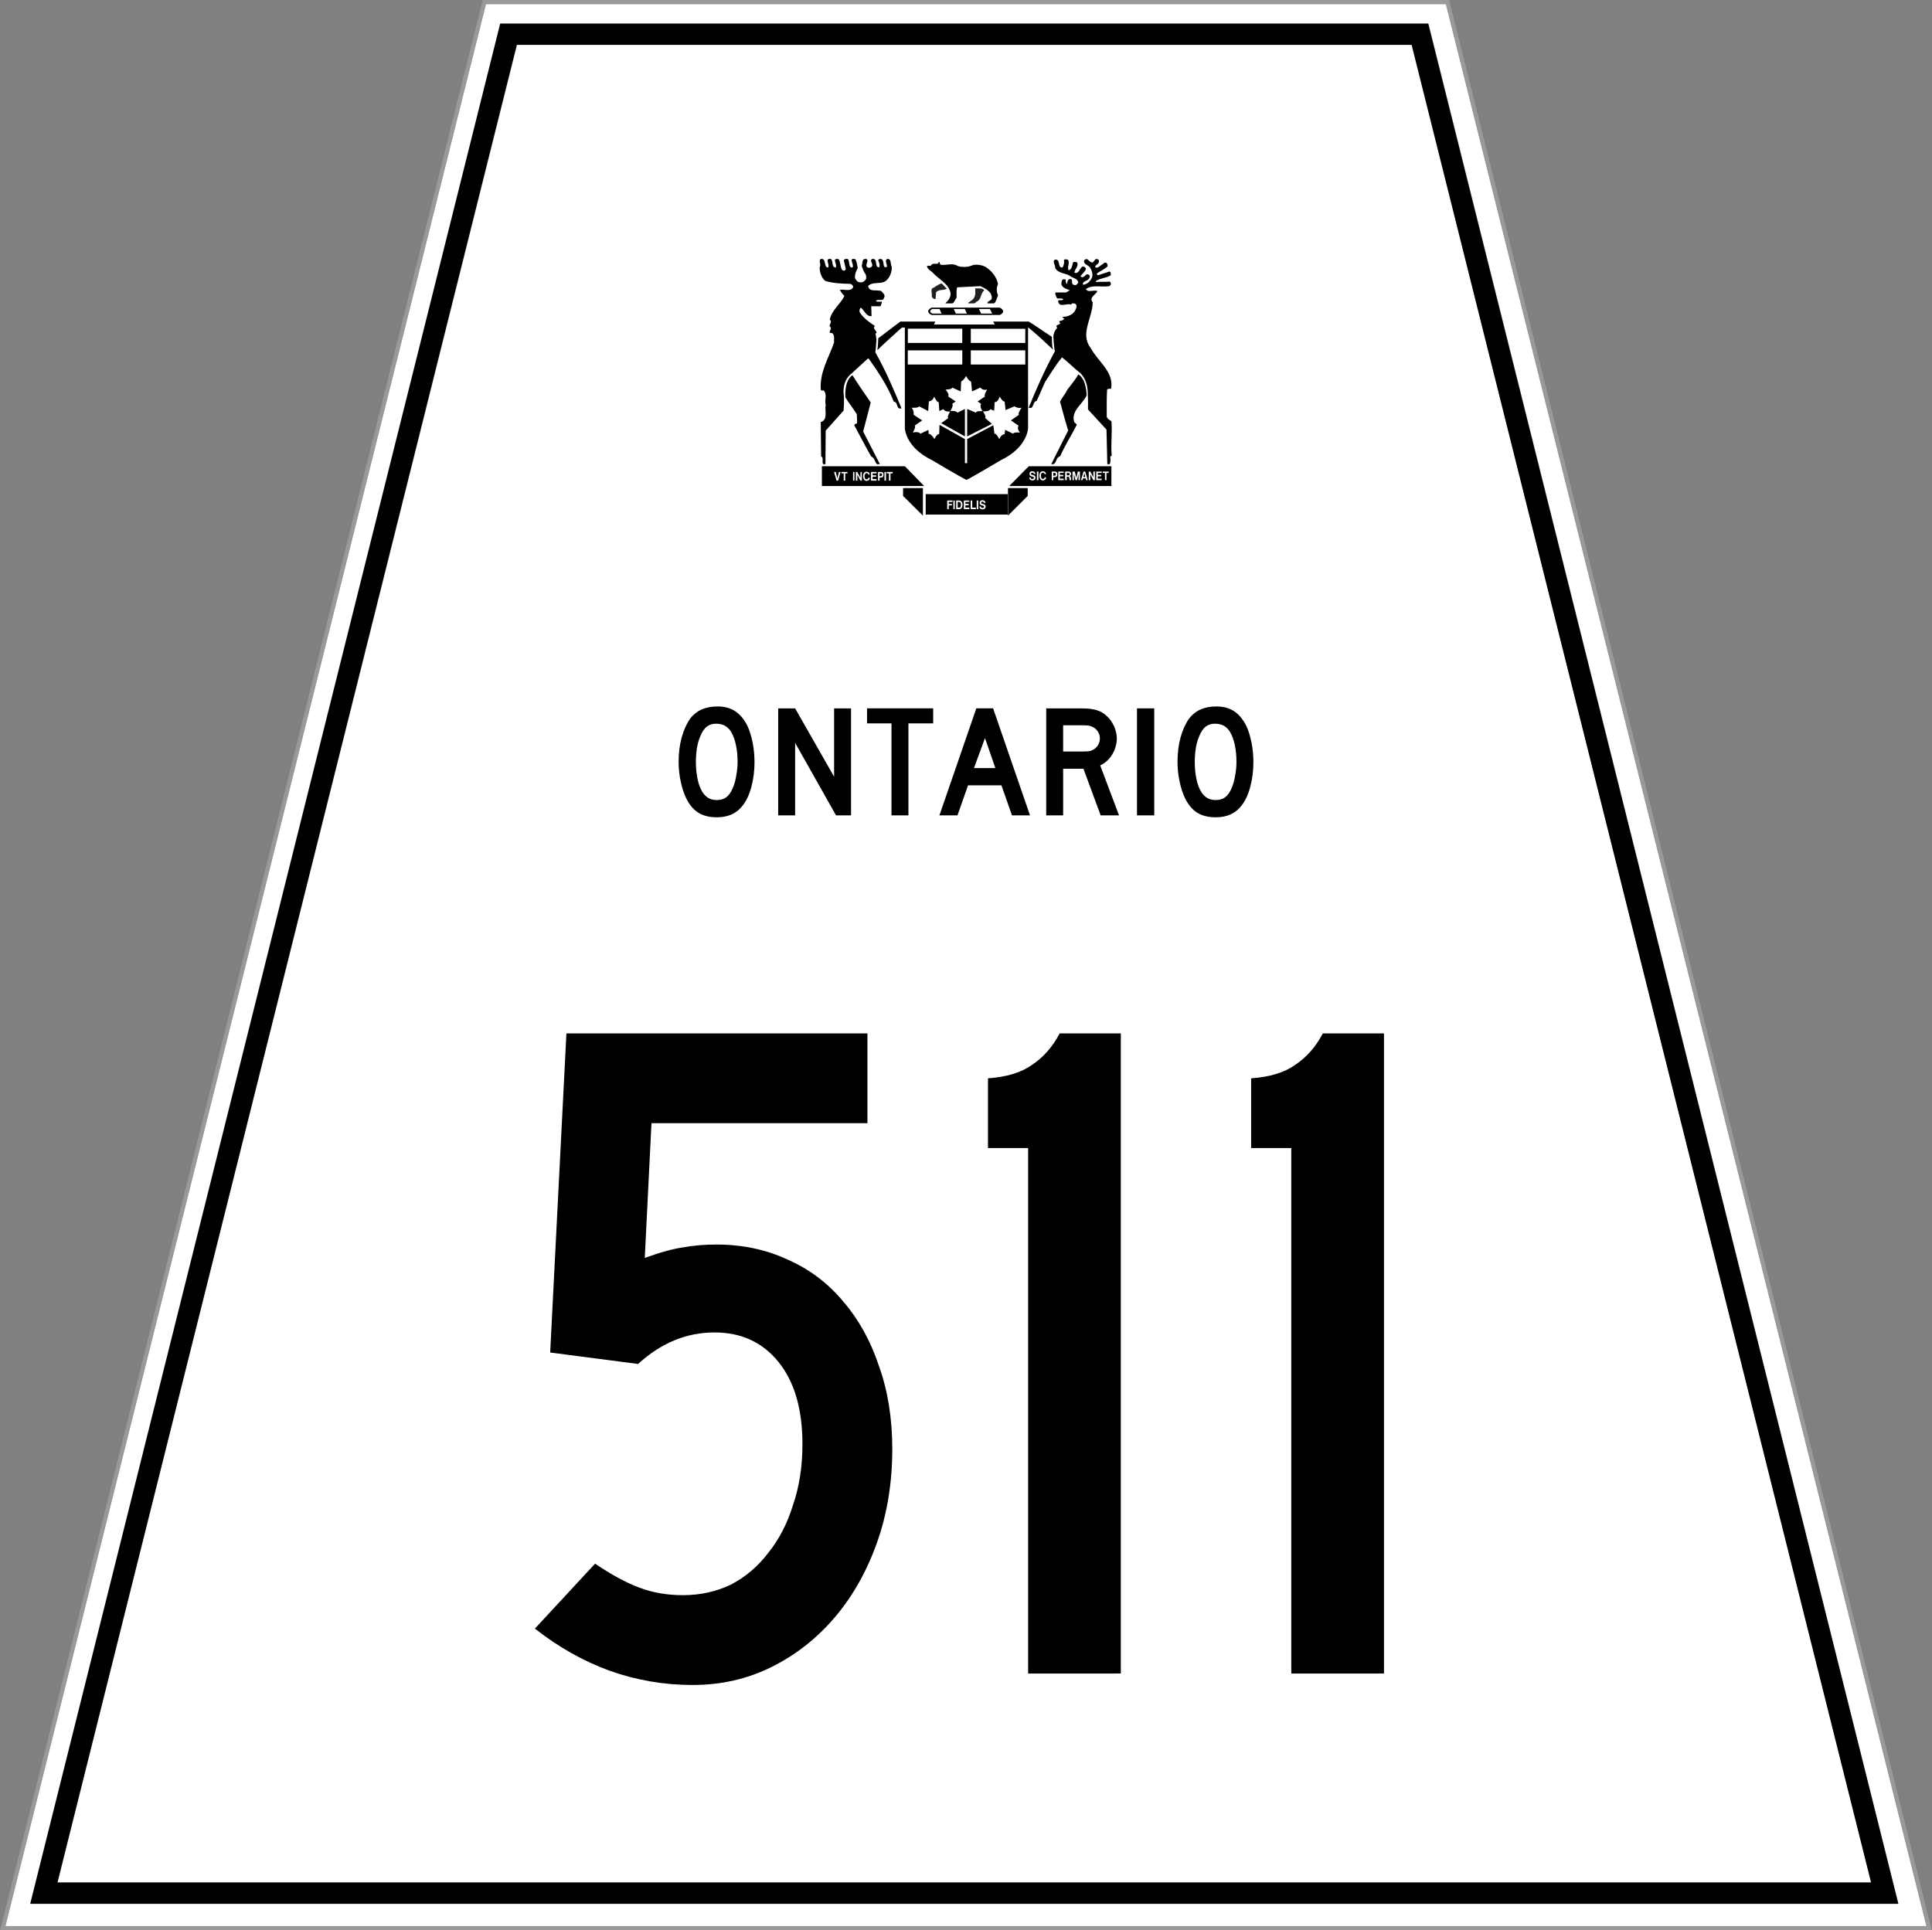 <?xml version="1.0" encoding="UTF-8" standalone="no"?>
<svg
   xmlns:dc="http://purl.org/dc/elements/1.1/"
   xmlns:cc="http://creativecommons.org/ns#"
   xmlns:rdf="http://www.w3.org/1999/02/22-rdf-syntax-ns#"
   xmlns:svg="http://www.w3.org/2000/svg"
   xmlns="http://www.w3.org/2000/svg"
   version="1.1"
   width="451.28"
   height="451"
   id="svg7065">
  <rect width="100%" height="100%" fill="#808080" stroke="none"/>
  <defs
     id="defs138" />
  <g
     fill="#fff"
     stroke-width=".283"
     stroke="#999"
     transform="matrix(3.527 0 0 3.528 126.5 .5)"
     id="g3066">
    <path
       fill="#fff"
       stroke-width=".283"
       stroke="#999"
       d="m-3.788 0-31.892 127.55h127.57l-31.894-127.55z"
       id="path3068" />
  </g>
  <g
     transform="matrix(3.538 0 0 3.528 -3.021 -5.084)"
     id="g3086" />
  <g
     transform="matrix(3.538 0 0 3.528 -3.021 -5.084)"
     id="g3136" />
  <g
     transform="matrix(3.538 0 0 3.528 -3.021 -5.084)"
     id="g3154" />
  <g
     transform="matrix(3.538 0 0 3.528 -3.021 -5.084)"
     id="g3160" />
  <g
     transform="matrix(3.538 0 0 3.528 -3.021 -5.084)"
     id="g3166" />
  <g
     transform="matrix(3.538 0 0 3.528 -3.021 -5.084)"
     id="g3176" />
  <g
     transform="matrix(3.538 0 0 3.528 -3.021 -5.084)"
     id="g3182" />
  <g
     transform="matrix(3.538 0 0 3.528 -3.021 -5.084)"
     id="g3186" />
  <g
     transform="matrix(3.538 0 0 3.528 -3.021 -5.084)"
     id="g3190" />
  <g
     transform="matrix(3.538 0 0 3.528 -3.021 -5.084)"
     id="g3266" />
  <g
     transform="matrix(3.538 0 0 3.528 -3.021 -5.084)"
     id="g3284" />
  <g
     transform="matrix(3.538 0 0 3.528 -3.021 -5.084)"
     id="g3302" />
  <g
     transform="matrix(3.538 0 0 3.528 -3.021 -5.084)"
     id="g3314" />
  <g
     transform="matrix(3.538 0 0 3.528 -3.021 -5.084)"
     id="g3326" />
  <g
     transform="matrix(1.043 0 0 1.043 -17.405 -13.457)"
     stroke-width=".958"
     id="g8142">
    <g
       transform="matrix(3.538 0 0 3.528 1.623 9.306)"
       id="g3108">
      <path
         transform="matrix(.283 0 0 .283 -.459 -2.638)"
         d="m223.72 123.78v4.594h18.344v-4.594zm12.594 1.375c0.202-0.021 0.396 0.033 0.562 0.156 0.085 0.07 0.156 0.175 0.188 0.281 0.021 0.064 0.028 0.117 0.031 0.188h-0.312c-0.007-0.109-0.071-0.201-0.156-0.25-0.085-0.053-0.186-0.087-0.281-0.062-0.064 0.014-0.11 0.051-0.156 0.094-0.053 0.056-0.084 0.138-0.062 0.219 0.032 0.099 0.11 0.135 0.188 0.156l0.19 0.06 0.125 0.031c0.085 0.025 0.28 0.082 0.344 0.156 0.11 0.109 0.163 0.24 0.156 0.406-0.004 0.152-0.057 0.297-0.156 0.406-0.067 0.078-0.13 0.124-0.219 0.156 0 0-0.128 0.059-0.344 0.062-0.064 0-0.124-0.014-0.188-0.031-0.046-0.011-0.107-0.01-0.156-0.031-0.085-0.042-0.162-0.123-0.219-0.219-0.085-0.109-0.125-0.227-0.125-0.375h0.344c0 0.113 0.04 0.221 0.125 0.281 0.096 0.067 0.258 0.049 0.375 0.031 0.067-0.021 0.152-0.068 0.188-0.156 0.021-0.049 0.018-0.107 0-0.156-0.032-0.088-0.089-0.142-0.156-0.156l-0.312-0.094-0.094-0.031c-0.099-0.032-0.2-0.065-0.281-0.156-0.092-0.113-0.139-0.248-0.125-0.406 0.004-0.099 0.017-0.2 0.062-0.281 0.103-0.187 0.295-0.257 0.469-0.281zm-7.781 0.062h1.188v0.312h-0.84v0.47h0.719v0.312h-0.72v0.844h-0.344zm1.375 0h0.312v1.938h-0.312zm0.625 0h0.75c0.145 0.011 0.265 0.082 0.375 0.188 0.078 0.074 0.149 0.155 0.188 0.25 0.043 0.102 0.076 0.203 0.094 0.312 0.021 0.222 0.012 0.49-0.062 0.688-0.032 0.095-0.093 0.172-0.156 0.25-0.106 0.134-0.23 0.215-0.375 0.25h-0.062-0.75v-1.938zm1.719 0h1.219v0.312h-0.875v0.438h0.75v0.312h-0.75v0.531h0.875v0.344h-1.21zm1.531 0h0.344v1.594h0.812v0.344h-1.156zm1.344 0h0.344v1.938h-0.33zm-4.25 0.312v1.281h0.344c0.032-0.004 0.058 0.011 0.094 0 0.081-0.021 0.169-0.092 0.219-0.188 0.046-0.095 0.055-0.2 0.062-0.312 0.007-0.208 0.009-0.431-0.094-0.594-0.071-0.116-0.196-0.18-0.312-0.188z"
         id="path3110" />
    </g>
    <g
       transform="matrix(3.538 0 0 3.528 1.623 9.306)"
       id="g3112">
      <g
         transform="translate(56.215 31.934)"
         stroke-width=".958"
         id="g3114">
        <path
           transform="matrix(.283 0 0 .283 -56.674 -34.572)"
           d="m200.5 117.53v4.438h22.875l-4.312-4.438zm10.031 1.219c0.05 0.007 0.103 0.017 0.156 0.031 0.145 0.042 0.311 0.133 0.406 0.281 0.06 0.102 0.087 0.213 0.094 0.344h-0.312c-0.007-0.018 0.004-0.041 0-0.062-0.025-0.081-0.061-0.135-0.125-0.188-0.085-0.067-0.206-0.108-0.312-0.094-0.074 0.014-0.127 0.076-0.188 0.125-0.06 0.064-0.135 0.134-0.156 0.219-0.05 0.138-0.07 0.275-0.062 0.438 0.007 0.138 0.041 0.262 0.094 0.375 0.081 0.155 0.219 0.254 0.375 0.25 0.057 0.004 0.107-0.014 0.156-0.031 0.081-0.032 0.156-0.12 0.188-0.219 0.011-0.035 0.024-0.051 0.031-0.094h0.344c-0.007 0.113-0.02 0.217-0.062 0.312-0.081 0.159-0.233 0.256-0.375 0.312-0.032 0.014-0.058 0.024-0.094 0.031-0.014 0.007-0.048 0.028-0.062 0.031-0.05 0.007-0.103 0-0.156 0-0.096-0.004-0.172-0.034-0.25-0.062-0.039-0.014-0.086-0.041-0.125-0.062-0.103-0.07-0.19-0.193-0.25-0.312-0.124-0.24-0.171-0.544-0.125-0.844 0.035-0.247 0.146-0.473 0.344-0.625 0.138-0.106 0.292-0.163 0.469-0.156zm-7.312 0.062h0.375l0.375 1.438 0.344-1.438h0.375l-0.562 1.938h-0.344zm1.656 0h1.344v0.312h-0.5v1.625h-0.34v-1.625h-0.5zm2.594 0h0.312v1.938h-0.312zm0.625 0h0.312l0.719 1.312v-1.312h0.312v1.938h-0.344l-0.656-1.312v1.312h-0.344zm3.406 0h1.219v0.312h-0.875v0.438h0.781v0.312h-0.781v0.531h0.875v0.35h-1.24zm1.562 0h0.719c0.177 0.004 0.338 0.101 0.438 0.281 0.071 0.127 0.073 0.279 0.062 0.438-0.014 0.123-0.03 0.214-0.094 0.312-0.103 0.141-0.251 0.215-0.406 0.219h-0.375v0.688h-0.344v-1.938zm1.438 0h0.344v1.94h-0.35zm0.5 0h1.344v0.312h-0.5v1.625h-0.35v-1.625h-0.5zm-1.594 0.312v0.625h0.312c0.039-0.007 0.058-0.014 0.094-0.031 0.085-0.039 0.149-0.148 0.156-0.25 0.004-0.056 0.014-0.107 0-0.156-0.039-0.109-0.147-0.191-0.25-0.188h-0.312z"
           id="path3116" />
      </g>
    </g>
    <g
       transform="matrix(3.538 0 0 3.528 1.623 9.306)"
       id="g3118">
      <g
         transform="translate(61.422 32.507)"
         stroke-width=".958"
         id="g3120">
        <path
           d="m0 0v-0.498h1.255v1.748z"
           id="path3122" />
      </g>
    </g>
    <g
       transform="matrix(3.538 0 0 3.528 1.623 9.306)"
       id="g3124">
      <g
         transform="translate(68.062 31.934)"
         stroke-width=".958"
         id="g3126">
        <path
           transform="matrix(.283 0 0 .283 -68.521 -34.572)"
           d="m246.78 117.53-4.375 4.438h22.85v-4.438zm0.688 1.125c0.202-0.018 0.396 0.029 0.562 0.156 0.081 0.067 0.152 0.175 0.188 0.281 0.018 0.064 0.024 0.117 0.031 0.188h-0.312c-0.004-0.109-0.075-0.201-0.156-0.25-0.085-0.053-0.179-0.087-0.281-0.062-0.057 0.011-0.11 0.051-0.156 0.094-0.05 0.06-0.084 0.138-0.062 0.219 0.035 0.099 0.11 0.139 0.188 0.156l0.188 0.031 0.125 0.062c0.088 0.025 0.277 0.079 0.344 0.156 0.103 0.109 0.163 0.244 0.156 0.406-0.007 0.155-0.057 0.293-0.156 0.406-0.067 0.078-0.137 0.124-0.219 0.156 0 0-0.124 0.059-0.344 0.062-0.06-0.004-0.124-0.017-0.188-0.031-0.046-0.014-0.107-0.041-0.156-0.062-0.081-0.039-0.159-0.099-0.219-0.188-0.078-0.116-0.121-0.223-0.125-0.375h0.344c0 0.113 0.037 0.221 0.125 0.281 0.096 0.064 0.234 0.049 0.344 0.031 0.071-0.025 0.187-0.072 0.219-0.156 0.018-0.049 0.014-0.107 0-0.156-0.028-0.085-0.082-0.142-0.156-0.156l-0.312-0.094-0.094-0.031c-0.099-0.032-0.203-0.065-0.281-0.156-0.096-0.113-0.136-0.248-0.125-0.406 0.007-0.099 0.02-0.2 0.062-0.281 0.103-0.19 0.292-0.253 0.469-0.281zm2.5 0c0.053 0.007 0.134 0.017 0.188 0.031 0.145 0.042 0.276 0.133 0.375 0.281 0.06 0.102 0.083 0.213 0.094 0.344h-0.312c-0.007-0.021 0.007-0.041 0-0.062-0.021-0.081-0.061-0.135-0.125-0.188-0.081-0.067-0.21-0.111-0.312-0.094-0.074 0.014-0.131 0.044-0.188 0.094-0.064 0.064-0.131 0.134-0.156 0.219-0.046 0.138-0.042 0.306-0.031 0.469 0.007 0.138 0.013 0.262 0.062 0.375 0.078 0.155 0.223 0.254 0.375 0.25 0.06 0.004 0.107-0.014 0.156-0.031 0.081-0.032 0.194-0.12 0.219-0.219 0.014-0.035 0-0.083 0-0.125l0.344 0.031c-0.007 0.109-0.02 0.19-0.062 0.281-0.081 0.159-0.237 0.284-0.375 0.344-0.035 0.014-0.055 0.024-0.094 0.031-0.007 0.007-0.041-0.004-0.062 0-0.05 0.007-0.1 0.031-0.156 0.031-0.088-0.004-0.179-0.034-0.25-0.062-0.039-0.014-0.058-0.041-0.094-0.062-0.004-0.004-0.024 0.004-0.031 0-0.106-0.07-0.19-0.186-0.25-0.312-0.12-0.24-0.167-0.547-0.125-0.844 0.043-0.254 0.146-0.505 0.344-0.656 0.138-0.106 0.295-0.132 0.469-0.125zm-1.375 0.062h0.344v1.938h-0.344zm3.312 0h0.75c0.177 0.004 0.338 0.07 0.438 0.25 0.074 0.123 0.077 0.306 0.062 0.469-0.004 0.12-0.03 0.214-0.094 0.312-0.103 0.145-0.247 0.212-0.406 0.219h-0.406v0.688h-0.344v-1.938zm1.469 0h1.219v0.312h-0.875v0.438h0.78v0.312h-0.781v0.531h0.875v0.344h-1.22zm1.531 0h0.84c0.142 0.007 0.272 0.068 0.375 0.188 0.103 0.134 0.136 0.317 0.094 0.5-0.021 0.095-0.086 0.194-0.156 0.25-0.053 0.046-0.12 0.052-0.188 0.062 0.035 0.004 0.065 0.021 0.094 0.031 0.081 0.032 0.159 0.127 0.188 0.219 0.007 0.035 0.024 0.051 0.031 0.094l0.031 0.312c0.011 0.095-0.011 0.2 0.031 0.281h-0.34c-0.028-0.067-0.024-0.141-0.031-0.219l-0.031-0.25c0-0.106-0.047-0.19-0.125-0.25-0.06-0.046-0.11-0.066-0.188-0.062h-0.25v0.781h-0.375v-1.938zm1.656 0h0.5l0.344 1.406 0.344-1.406h0.469v1.938h-0.312v-1.41l-0.344 1.406h-0.33l-0.37-1.41v1.406h-0.312zm2.469 0h0.375l0.562 1.938h-0.36l-0.09-0.41h-0.625l-0.094 0.406h-0.344l0.562-1.938zm1.156 0h0.344l0.688 1.312v-1.312h0.344v1.938h-0.344l-0.688-1.312v1.312h-0.344zm1.688 0h1.219v0.312h-0.875v0.438h0.76v0.312h-0.781v0.531h0.875v0.344h-1.22zm1.438 0h1.344v0.312h-0.5v1.625h-0.344v-1.625h-0.5zm-11.062 0.312v0.625h0.312c0.039-0.007 0.09-0.014 0.125-0.031 0.088-0.039 0.153-0.144 0.156-0.25 0.004-0.056-0.014-0.107-0.031-0.156-0.039-0.109-0.12-0.191-0.219-0.188h-0.344zm3.031 0v0.531h0.406c0.081-0.007 0.138-0.02 0.188-0.094 0.043-0.078 0.039-0.204 0-0.281-0.035-0.085-0.106-0.156-0.188-0.156h-0.406zm3.938 0.062l-0.24 0.85h0.438z"
           id="path3128" />
      </g>
    </g>
    <g
       transform="matrix(3.538 0 0 3.528 1.623 9.306)"
       id="g3130">
      <g
         transform="translate(68.062 32.009)"
         stroke-width=".958"
         id="g3132">
        <path
           d="m0 0h1.249v0.498l-1.249 1.25z"
           id="path3134" />
      </g>
    </g>
    <g
       transform="matrix(3.538 0 0 3.528 1.623 9.306)"
       id="g3196">
      <g
         transform="translate(69.257 21.752)"
         stroke-width=".958"
         id="g3198">
        <path
           transform="matrix(.283 0 0 .283 -67.47 -20.169)"
           d="m211.12 71.141v22.906s0.076 4.302 6.062 7.188c0 0 6.64 3.965 7.719 4.438 1.075-0.473 7.719-4.438 7.719-4.438 5.989-2.886 6.062-7.188 6.062-7.188v-22.906zm0.67 0.611h12.17v0.016l0.004-0.002v3.188h-12.188l0.037-0.01h-0.023zm14.088 0 0.053 0.014h12.127v3.188h-12.188v-3.188h0.008zm-14.102 4.857h12.188v0.01h0.004v3.188l-0.037-0.01h-12.154zm14.094 0h12.188v3.188h-12.145l-0.037 0.01v-0.01h-0.006zm-1.062 5.75s0.605 1.155 1.125 1.25l0.219 2.219 1.875-0.875s0.35 0.702 1.5 0.469c0 0-0.833 1.309-0.469 1.531l-1.656 1.125 0.781 0.562s-0.445 0.557 0.312 1.594c0 0-1.639-0.048-1.438 0.375l-2-0.844v6.156l5.531-2.812-1.5-1.312s0.321-0.34-0.5-1.469c0 0 1.685-0.03 1.625-0.531l0.875 0.375 0.125-1.969s0.633 0.238 1.125-1.219c0 0 0.747 1.327 1.094 1.062l0.219 1.969 1.969-0.844s0.797 0.531 1.625 0.312c0 0-0.919 1.234-0.625 1.594l-1.781 1.25 1.719 1.188s-0.466 0.66 0.312 1.531c0 0-1.489-0.135-1.5 0.281l-1.812-0.875-0.125 0.969s-0.66-0.077-1.188 1.094c0 0-0.79-1.513-1.062-1.125l-0.281-1.969-5.844 3.094v5.406h-0.5v-5.406l-5.688-3.188-0.062 2.062s-0.489-0.148-1.062 1.125c0 0-0.874-1.394-1.281-1.094l-0.062-0.969-1.812 0.875s-0.173-0.581-1.688-0.281c0 0 0.81-1.362 0.406-1.531l1.688-1.188-1.906-1.25s0.136-0.991-0.469-1.594c0 0 1.521 0.121 1.688-0.312l2.031 1.062 0.156-2.188s0.82 0.045 1.188-1.062c0 0 0.632 1.423 1 1.219l0.156 2.031 0.906-0.438s0.219 0.665 1.5 0.531c0 0-0.846 1.433-0.375 1.469l-1.625 1.156 5.312 2.969v-6.156l-1.688 0.844s-0.165-0.516-1.562-0.375c0 0 0.842-1.396 0.375-1.594l0.812-0.562-1.688-1.125s0.425-0.378-0.594-1.531c0 0 1.557-0.038 1.5-0.469l1.906 0.875 0.094-2.219s0.588-0.266 1.094-1.25z"
           id="path3200" />
      </g>
    </g>
    <g
       transform="matrix(3.538 0 0 3.528 1.623 9.306)"
       id="g3202">
      <g
         transform="translate(58.217 24.842)"
         stroke-width=".958"
         id="g3204">
        <path
           d="m0 0c0.372 0.608 0.747 1.119 1.157 1.735l-0.479 1.84c0.35 0.677 0.712 1.399 1.061 2.076h-0.183c-0.152-0.137-0.14-0.411-0.368-0.487-0.365-0.638-0.715-1.323-1.072-1.984 0.015-0.129 0.182-0.054 0.182-0.183l-0.022-0.517c-0.236-0.388-0.479-0.671-0.722-1.067 0 0-0.096-1.063 0.446-1.413"
           id="path3206" />
      </g>
    </g>
    <g
       transform="matrix(3.538 0 0 3.528 1.623 9.306)"
       id="g3208">
      <g
         transform="translate(72.516 24.787)"
         stroke-width=".958"
         id="g3210">
        <path
           d="m0 0c-0.197 0.36-0.457 0.653-0.703 0.984-0.121 0.281-0.327 0.471-0.455 0.752 0.174 0.632 0.318 1.202 0.515 1.826l-1.07 2.135c0.373 0.084 0.236-0.433 0.564-0.493 0.288-0.678 0.727-1.347 1.054-2.007l-0.167-0.168c-0.213-0.715 0.514-1.112 0.787-1.682 0 0 0.008-1.014-0.525-1.347"
           id="path3212" />
      </g>
    </g>
    <g
       transform="matrix(3.538 0 0 3.528 1.623 9.306)"
       id="g3214">
      <g
         transform="translate(74.496 30.493)"
         stroke-width=".958"
         id="g3216">
        <path
           d="m0 0c0.068-0.122 0.062-0.298 0.038-0.487l0.092-0.053c-0.062-0.798 0.046-1.414-0.016-2.189-0.098-0.062-0.265-0.152-0.296-0.29 0.008-0.577-0.015-1.132 0.023-1.718 0.06-0.069 0.182-0.054 0.251-0.054 0.197-1.079-0.837-1.725-1.293-2.592-0.699-0.912 0.137-1.931 0.129-2.904-0.266-0.297 0.221-0.495 0.304-0.707-0.265-0.099-0.6 0.129-0.73-0.129 0.441-0.305 0.981-0.092 1.484-0.183l0.09-0.091c0-0.077 0-0.16-0.076-0.199-0.288 0.039-0.547-0.007-0.836 0.031l-0.053-0.053c0.274-0.197 0.668-0.19 0.965-0.38-0.008-0.068 0.024-0.212-0.09-0.236l-0.715 0.236c-0.039-0.015-0.099-0.053-0.069-0.114 0.206-0.159 0.448-0.251 0.653-0.433 0.046-0.076 0-0.161-0.037-0.221-0.069-0.068-0.183-0.03-0.236 0.054-0.167 0.067-0.319 0.319-0.494 0.205-0.015-0.144 0.16-0.16 0.205-0.274 0.054-0.061 0.046-0.175-0.022-0.22-0.167-0.107-0.228 0.091-0.328 0.182-0.227 0.076-0.319-0.38-0.547-0.13-0.091 0.243 0.244 0.304 0.35 0.442 0.121 0.175 0.205 0.418 0.144 0.638-0.091 0.228-0.304 0.456-0.57 0.472-0.076-0.229 0.266-0.221 0.366-0.38 0.044-0.069 0.105-0.183 0-0.244-0.13-0.122-0.237 0.076-0.329 0.115-0.052 0.06-0.158 0.037-0.197-0.039 0.121-0.159 0.274-0.265 0.342-0.456-0.023-0.106-0.159-0.19-0.25-0.129-0.152 0.113-0.229 0.487-0.48 0.364 0.023-0.235 0.296-0.425 0.167-0.653-0.09-0.015-0.181-0.06-0.257 0.015-0.053 0.183-0.061 0.426-0.274 0.494-0.122-0.19 0.106-0.486-0.054-0.676-0.076-0.015-0.205-0.054-0.25 0.037 0.052 0.161-0.024 0.313-0.077 0.457-0.357 0.053-0.105-0.563-0.494-0.494-0.174 0.121 0.039 0.341 0.024 0.532 0.197 0.35 0.623 0.304 0.927 0.494 0.174 0.145 0.502 0.16 0.532 0.434-0.061 0.075-0.137 0.197-0.258 0.144-0.274-0.038 0.014-0.441-0.313-0.366-0.136 0.077-0.113 0.206-0.143 0.312-0.07-0.075-0.099-0.19-0.077-0.288l-0.145-0.024c-0.137 0.046-0.129 0.214-0.129 0.351 0.092 0.213 0.335 0.281 0.533 0.349l-0.246 0.145h-0.666c-0.039 0.145 0.053 0.251 0.106 0.38 0.152 0.015 0.259-0.03 0.387 0.038-0.03 0.144-0.258 0.015-0.326 0.107 0.046 0.486 0.509 0.137 0.822 0.243l0.068-0.076c0.098 0 0.197-0.008 0.258 0.091 0.038 0.076 0.015 0.182-0.023 0.259-0.122 0.357-0.502 0.502-0.851 0.508 0.007 0.07 0.114 0.07 0.106 0.145-0.092 0.084-0.213 0.107-0.327 0.129l0.091 0.145-0.258 0.144 0.053 0.145c-0.16 0.16-0.251 0.38-0.236 0.624 0 0 0.042 0.677 0.091 0.859-0.631 1.155-1.163 2.356-1.657 3.573 0.358 0.13 0.22-0.388 0.509-0.433l0.533-1.209c0.349-0.517 0.66-1.073 1.071-1.551 0.373 0.296 0.715 0.638 1.095 0.95 0 0 0.552 0.363 0.533 1.422 0.029 0.304 0.007 0.623 0.015 0.935l1.171 1.278 0.052 2.197z"
           id="path3218" />
      </g>
    </g>
    <g
       transform="matrix(3.538 0 0 3.528 1.623 9.306)"
       id="g3220">
      <g
         transform="translate(61.463 21.817)"
         stroke-width=".958"
         id="g3222">
        <path
           d="m0 0h-0.12c-0.541 0.491-1.027 0.92-1.549 1.435 0.035-0.156 0.06-0.758 0.06-0.758l1.398-1.059h2.205l-0.073 0.188h3.837l-0.096-0.188h2.247c0.53 0.323 0.946 0.633 1.47 0.973 0 0-0.014 0.661 0.088 0.826-0.549-0.52-1.096-1.034-1.672-1.493"
           id="path3224" />
      </g>
    </g>
    <g
       transform="matrix(3.538 0 0 3.528 1.623 9.306)"
       id="g3226">
      <g
         transform="translate(59.663 23.383)"
         stroke-width=".958"
         id="g3228">
        <path
           d="m0 0c0.639 1.133 1.163 2.35 1.657 3.559-0.349 0.122-0.19-0.404-0.486-0.419-0.38-0.98-0.988-1.885-1.589-2.737h-0.053l-1.018 0.936c-0.689 0.526-0.499 1.447-0.499 1.447s0.025 0.475-0.019 0.917l-1.133 1.277-0.016 2.129h-0.144c-0.099-0.167 0.054-0.388-0.129-0.502l-0.023-2.174c0.479-0.138 0.236-0.752 0.312-1.072-0.084-0.312 0.114-0.692-0.13-0.935-0.061-0.015-0.167 0.045-0.182-0.053-0.076-1.126 0.51-2.016 0.844-2.997-0.023-0.189 0.068-0.479-0.144-0.599h-0.129c-0.054-0.13 0.182-0.313 0-0.403-0.054-0.145 0.189-0.32 0-0.435 0.098-0.592 0.676-0.988 0.927-1.513-0.114-0.106-0.221-0.25-0.289-0.387 0.258-0.053 0.691 0.137 0.836-0.16 0.015-0.121-0.084-0.198-0.182-0.22-0.517-0.008-1.08-0.037-1.567-0.182-0.235-0.152-0.38-0.586-0.365-0.867 0.122-0.198-0.099-0.403 0.069-0.532 0.38-0.054 0.167 0.525 0.456 0.547 0.152-0.19-0.25-0.593 0.183-0.547 0.174 0.151 0.022 0.516 0.296 0.547 0.167-0.159-0.296-0.646 0.198-0.532 0.144 0.228 0.076 0.479 0.235 0.699 0.062 0 0.122 0.076 0.167 0l0.054-0.061-0.13-0.563c0.039-0.106 0.168-0.098 0.244-0.09 0.167 0.151 0.015 0.562 0.304 0.547 0.145-0.19-0.311-0.646 0.182-0.532 0.1 0.175 0.115 0.373 0.152 0.57-0.106 0.152-0.212 0.479-0.167 0.646 0.054 0.091 0.115 0.205 0.221 0.235 0.144 0.047 0.297 0.016 0.403-0.106 0.122-0.098 0.076-0.251 0.053-0.365-0.107-0.129-0.228-0.418-0.259-0.577 0.068-0.137 0-0.395 0.206-0.418 0.076-0.023 0.152 0.029 0.159 0.09 0 0.138-0.197 0.411 0.077 0.472 0.091 0 0.182-0.037 0.221-0.122 0.052-0.174-0.191-0.326 0-0.44 0.387-0.054 0.121 0.54 0.432 0.532 0.092-0.152-0.006-0.32-0.052-0.457 0.046-0.091 0.151-0.083 0.219-0.06 0.206 0.121 0.016 0.638 0.343 0.479 0-0.168-0.16-0.388 0-0.494 0.304-0.031 0.19 0.334 0.296 0.494 0.03 0.342-0.159 0.782-0.441 0.942-0.319 0.167-0.812 0-1.056 0.29 0.083 0.402 0.539 0.205 0.836 0.311 0.083 0.114 0.296 0.259 0.167 0.434-0.045 0.258-0.418 0.03-0.509 0.204 0.099 0.069 0.243 0.024 0.364 0.039 0.031 0.083-0.052 0.205-0.075 0.289h-0.585l0.022 0.624c-0.357 0.052-0.472-0.426-0.692-0.533-0.068 0.083-0.106 0.228-0.038 0.327 0.236 0.349 0.627 0.627 0.946 0.84-0.243 0.168 0.297 0.403 0.02 0.475 0.061 0.115 0.04 0.261 0.072 0.365 0 0-0.031 0.62-0.072 0.821"
           id="path3230" />
      </g>
    </g>
    <g
       transform="matrix(3.538 0 0 3.528 1.623 9.306)"
       id="g3232">
      <g
         transform="translate(62.952 17.972)"
         stroke-width=".958"
         id="g3234">
        <path
           d="m0 0s-0.061-0.085 0.053-0.076h0.171s0.033-0.133 0.228-0.129h0.209l0.066-0.09s0.024-0.061 0.058 0l0.018 0.086s0.006 0.062 0.086 0.071c0.326 0.039 0.748-0.138 1.037 0.075 0.297 0.091 0.684 0.076 0.95-0.053 0.212-0.07 0.715-0.023 0.966 0.22 0.326 0.243 0.569 0.614 0.639 0.981-0.106 0.235-0.106 0.48 0 0.715-0.084 0.167-0.114 0.41-0.252 0.51h-0.394c-0.062 0-0.013-0.058-0.013-0.058 0.023-0.114 0.24-0.103 0.263-0.27 0.031-0.402-0.425-0.63-0.714-0.767l-1.475 0.076c-0.069 0.197-0.031 0.448-0.038 0.669-0.115 0.114-0.115 0.266-0.26 0.35h-0.414c-0.062-0.015 0-0.048 0-0.048 0.408-0.356 0.27-0.697 0.27-0.697-0.167-0.556-0.775-0.814-1.147-1.248 0 0-0.302-0.194-0.307-0.317"
           id="path3236" />
      </g>
    </g>
    <g
       transform="matrix(3.538 0 0 3.528 1.623 9.306)"
       id="g3238">
      <g
         transform="translate(64.187 19.354)"
         stroke-width=".958"
         id="g3240">
        <path
           fill="#231f20"
           d="m0 0c-0.206 0.121-0.541 0.023-0.678 0.235l-0.03 0.419c-0.113 0.015-0.228-0.076-0.243-0.182 0.038-0.176-0.068-0.343 0.023-0.495 0.213-0.083 0.381-0.281 0.615-0.312z"
           id="path3242" />
      </g>
    </g>
    <g
       transform="matrix(3.538 0 0 3.528 1.623 9.306)"
       id="g3244">
      <g
         transform="translate(66.064 20.175)"
         stroke-width=".958"
         id="g3246">
        <path
           fill="#231f20"
           d="m0 0c0.336-0.122 0.244-0.533 0.494-0.715-0.113-0.182-0.365-0.114-0.562-0.129-0.023 0.136 0.023 0.289-0.023 0.456-0.076 0.243-0.169 0.266-0.367 0.413-0.097 0.039-0.046 0.081-0.046 0.081h0.344s0.069 0.016 0.16-0.106"
           id="path3248" />
      </g>
    </g>
    <g
       transform="matrix(3.538 0 0 3.528 1.623 9.306)"
       id="g3254" />
    <g
       transform="matrix(3.538 0 0 3.528 1.623 9.306)"
       id="g3260" />
    <g
       transform="matrix(3.538 0 0 3.528 1.623 9.306)"
       id="g3272" />
    <g
       transform="matrix(3.538 0 0 3.528 1.623 9.306)"
       id="g3278">
      <g
         transform="translate(67.467 20.586)"
         stroke-width=".958"
         id="g3280">
        <path
           transform="matrix(.283 0 0 .283 -67.925 -23.224)"
           d="m225.03 81.938s-1.698 0.767 0 1.656h15.281c1.617-0.857 0-1.656 0-1.656zm0.156 0.312h1.625l0.469 1.031h-2.094c-1.04-0.54 0-1.031 0-1.031zm4.812 0h2.469l0.469 1.031h-2.469zm5.625 0h2.469l0.5 1.031h-2.47z"
           id="path3282" />
      </g>
    </g>
    <g
       transform="matrix(3.538 0 0 3.528 1.623 9.306)"
       id="g3308">
      <g
         transform="translate(66.844 20.681)"
         stroke-width=".958"
         id="g3310">
        <path
           fill="#fff"
           d="m0 0 0.139 0.29"
           id="path3312" />
      </g>
    </g>
    <g
       transform="matrix(3.538 0 0 3.528 1.623 9.306)"
       id="g3320">
      <g
         transform="translate(65.248 20.681)"
         stroke-width=".958"
         id="g3322">
        <path
           fill="#fff"
           d="m0 0 0.139 0.29"
           id="path3324" />
      </g>
    </g>
    <g
       transform="matrix(3.538 0 0 3.528 1.623 9.306)"
       id="g3332">
      <g
         transform="translate(63.651 20.681)"
         stroke-width=".958"
         id="g3334">
        <path
           fill="#fff"
           d="m0 0 0.138 0.29"
           id="path3336" />
      </g>
    </g>
  </g>
  <g
     transform="matrix(3.538 0 0 3.528 -3.021 -5.084)"
     id="g3338" />
  <g
     transform="matrix(3.538 0 0 3.528 -3.021 -5.084)"
     id="g3344" />
  <g
     transform="matrix(3.538 0 0 3.528 -3.021 -5.084)"
     id="g3350" />
  <g
     transform="matrix(3.538 0 0 3.528 -3.021 -5.084)"
     id="g3358" />
  <g
     transform="matrix(3.538 0 0 3.528 -3.021 -5.084)"
     id="g3364" />
  <g
     transform="matrix(3.538 0 0 3.528 -3.021 -5.084)"
     id="g3368" />
  <g
     transform="matrix(3.538 0 0 3.528 -3.021 -5.084)"
     id="g3372" />
  <g
     transform="matrix(3.538 0 0 3.528 -3.021 -5.084)"
     id="g3378" />
  <g
     transform="matrix(3.538 0 0 3.528 -3.021 -5.084)"
     id="g3384" />
  <g
     transform="matrix(3.538 0 0 3.528 -3.021 -5.084)"
     id="g3390" />
  <g
     transform="matrix(3.538 0 0 3.528 -3.021 -5.084)"
     id="g3396" />
  <g
     transform="matrix(3.538 0 0 3.528 -3.021 -5.084)"
     id="g3402" />
  <g
     transform="matrix(3.538 0 0 3.528 -3.021 -5.084)"
     id="g3408" />
  <g
     transform="matrix(3.538 0 0 3.528 -3.021 -5.084)"
     id="g3414" />
  <g
     transform="matrix(3.538 0 0 3.528 -3.021 -5.084)"
     id="g3420" />
  <g
     transform="matrix(3.538 0 0 3.528 -3.021 -5.084)"
     id="g3424" />
  <g
     transform="matrix(3.538 0 0 3.528 -3.021 -5.084)"
     id="g3428" />
  <g
     transform="matrix(3.538 0 0 3.528 -3.021 -5.084)"
     id="g3434" />
  <g
     transform="matrix(3.538 0 0 3.528 -3.021 -5.084)"
     id="g3440" />
  <g
     transform="matrix(3.538 0 0 3.528 -3.021 -5.084)"
     id="g3446" />
  <g
     transform="matrix(3.538 0 0 3.528 -3.021 -5.084)"
     id="g3450" />
  <g
     transform="matrix(3.538 0 0 3.528 -3.021 -5.084)"
     id="g3456" />
  <g
     transform="matrix(3.538 0 0 3.528 -3.021 -5.084)"
     id="g3460" />
  <g
     transform="matrix(3.538 0 0 3.528 -3.021 -5.084)"
     id="g3466" />
  <g
     transform="matrix(3.538 0 0 3.528 -3.021 -5.084)"
     id="g3470" />
  <g
     transform="matrix(3.538 0 0 3.528 -3.021 -5.084)"
     id="g3478" />
  <g
     transform="matrix(3.538 0 0 3.528 -3.021 -5.084)"
     id="g3484" />
  <g
     transform="matrix(3.538 0 0 3.528 -3.021 -5.084)"
     id="g3490" />
  <g
     transform="matrix(3.538 0 0 3.528 -3.021 -5.084)"
     id="g3494" />
  <g
     transform="matrix(3.538 0 0 3.528 -3.021 -5.084)"
     id="g3500" />
  <g
     transform="matrix(3.538 0 0 3.528 -3.021 -5.084)"
     id="g3510" />
  <g
     transform="matrix(3.538 0 0 3.528 -3.021 -5.084)"
     id="g3516" />
  <g
     transform="matrix(3.538 0 0 3.528 -3.021 -5.084)"
     id="g3520" />
  <g
     transform="matrix(3.538 0 0 3.528 -3.021 -5.084)"
     id="g3524" />
  <g
     transform="matrix(3.538 0 0 3.528 -3.021 -5.084)"
     id="g3530" />
  <g
     transform="matrix(3.538 0 0 3.528 -3.021 -5.084)"
     id="g3536" />
  <g
     transform="matrix(3.538 0 0 3.528 -3.021 -5.084)"
     id="g3542" />
  <g
     transform="matrix(3.538 0 0 3.528 -3.021 -5.084)"
     id="g3548" />
  <g
     transform="matrix(3.538 0 0 3.528 -3.021 -5.084)"
     id="g3554" />
  <g
     transform="matrix(3.538 0 0 3.528 -3.021 -5.084)"
     id="g3560" />
  <g
     transform="matrix(3.538 0 0 3.528 -3.021 -5.084)"
     id="g3566" />
  <g
     transform="matrix(3.538 0 0 3.528 -3.021 -5.084)"
     id="g3572" />
  <g
     transform="matrix(3.538 0 0 3.528 -3.021 -5.084)"
     id="g3582" />
  <g
     transform="matrix(3.538 0 0 3.528 -3.021 -5.084)"
     id="g3588" />
  <g
     transform="matrix(3.538 0 0 3.528 -3.021 -5.084)"
     id="g3624" />
  <g
     transform="matrix(3.527 0 0 3.528 126.5 .5)"
     fill="#ff8080"
     id="g3221">
    <path
       fill="#000"
       transform="matrix(.283 0 0 .283 -35.68 0)"
       d="m116.4 5.002-109.99 440h437.19l-110.01-440zm3.906 4.996h209.38l107.51 430h-424.39z"
       id="path3219" />
  </g>
  <g
     stroke-width="1px"
     transform="translate(.64 .5)"
     aria-label="ONTARIO"
     id="text3238">
    <path
       d="m175.6 177.54q0 2.985-0.709 5.709-0.709 2.724-2.015 4.403-2.09 2.799-6.045 2.799-2.649 0-4.366-1.082-1.716-1.082-2.836-3.396-0.784-1.605-1.269-3.881-0.485-2.313-0.485-4.552 0-3.097 0.709-5.746 0.746-2.649 2.015-4.44 1.119-1.418 2.649-2.09 1.567-0.709 3.731-0.709 2.388 0 4.067 1.082t2.873 3.396q0.784 1.679 1.231 3.918 0.448 2.239 0.448 4.59zm-3.955 0q0-2.127-0.373-3.918-0.373-1.828-1.119-3.097-0.597-0.97-1.381-1.418-0.746-0.448-1.866-0.522-1.455-0.075-2.425 0.672-0.97 0.746-1.605 2.425-0.485 1.119-0.746 2.724-0.224 1.567-0.224 3.134 0 2.015 0.373 3.881t1.119 3.06q0.597 0.97 1.418 1.455 0.821 0.485 2.015 0.485 1.381 0 2.276-0.746 0.933-0.746 1.567-2.425 0.187-0.485 0.373-1.157 0.187-0.709 0.298-1.455 0.149-0.784 0.224-1.567 0.075-0.784 0.075-1.53z"
       id="path3244" />
    <path
       d="m194.64 190-9.552-16.94v16.94h-3.955v-25h3.955l9.104 15.97v-15.97h3.955v25z"
       id="path3246" />
    <path
       d="m211.55 168.51v21.49h-3.955v-21.493h-5.709v-3.51h15.448v3.507z"
       id="path3249" />
    <path
       d="m235.74 190-2.463-7.015h-7.798l-2.47 7.01h-4.216l8.619-25h3.918l8.619 25zm-6.306-18.06-2.575 7.015h5z"
       id="path3251" />
    <path
       d="m256.46 190-4.03-10.896h-4.739v10.9h-3.955v-25h8.246q1.455 0 2.5 0.187 1.045 0.149 1.978 0.597 0.821 0.41 1.492 1.082 0.709 0.634 1.194 1.492 0.522 0.821 0.784 1.791 0.299 0.933 0.299 1.866 0 1.008-0.299 1.978-0.261 0.933-0.784 1.791-0.485 0.821-1.231 1.492-0.709 0.672-1.567 1.045l4.4 11.68zm-0.187-17.985q0-0.784-0.41-1.492-0.41-0.709-1.157-1.119-0.485-0.261-0.896-0.336-0.41-0.112-1.381-0.112h-4.739v6.119h4.739q0.933 0 1.343-0.075 0.448-0.075 0.933-0.336 0.746-0.41 1.157-1.119 0.41-0.746 0.41-1.53z"
       id="path3253" />
    <path
       d="m264.94 190v-25h4.03v25z"
       id="path3255" />
    <path
       d="m292.13 177.54q0 2.985-0.709 5.709-0.709 2.724-2.015 4.403-2.09 2.799-6.045 2.799-2.649 0-4.366-1.082-1.716-1.082-2.836-3.396-0.784-1.605-1.269-3.881-0.485-2.313-0.485-4.552 0-3.097 0.709-5.746 0.746-2.649 2.015-4.44 1.119-1.418 2.649-2.09 1.567-0.709 3.731-0.709 2.388 0 4.067 1.082t2.873 3.396q0.784 1.679 1.231 3.918 0.448 2.239 0.448 4.59zm-3.955 0q0-2.127-0.373-3.918-0.373-1.828-1.119-3.097-0.597-0.97-1.381-1.418-0.746-0.448-1.866-0.522-1.455-0.075-2.425 0.672-0.97 0.746-1.605 2.425-0.485 1.119-0.746 2.724-0.224 1.567-0.224 3.134 0 2.015 0.373 3.881 0.373 1.866 1.119 3.06 0.597 0.97 1.418 1.455 0.821 0.485 2.015 0.485 1.381 0 2.276-0.746 0.933-0.746 1.567-2.425 0.187-0.485 0.373-1.157 0.187-0.709 0.299-1.455 0.149-0.784 0.224-1.567 0.075-0.784 0.075-1.53z"
       id="path3257" />
  </g>
  <g
     stroke-width="1px"
     aria-label="511"
     id="routenum">
    <path
       d="m208.42 338.54q0 11.83-3.571 21.875t-9.821 17.411q-6.25 7.366-14.732 11.607-8.482 4.241-18.527 4.241t-19.42-3.348q-9.152-3.348-17.411-9.821l14.062-15.179q5.58 3.795 10.268 5.58 4.688 1.786 10.268 1.786 6.027 0 11.161-2.455 5.134-2.679 8.705-7.366 3.795-4.688 5.804-11.161 2.232-6.473 2.232-14.286 0-12.277-5.58-19.196-5.58-6.92-14.955-6.92-9.821 0-17.857 7.366l-20.536-2.679 3.795-74.554h70.312v20.982h-50.446l-1.562 31.473q5.58-2.009 8.929-2.455 3.571-0.67 7.812-0.67 9.152 0 16.741 3.571 7.589 3.348 12.946 9.821 5.357 6.25 8.259 14.955 3.125 8.705 3.125 19.42z"
       id="path212" />
    <path
       d="m240.15 391v-122.77h-9.375v-16.295q6.473-0.446 10.268-3.125 4.018-2.679 6.473-7.366h14.286v149.55z"
       id="path214" />
    <path
       d="m301.62 391v-122.77h-9.375v-16.295q6.473-0.446 10.268-3.125 4.018-2.679 6.473-7.366h14.286v149.55z"
       id="path216" />
  </g>
</svg>
